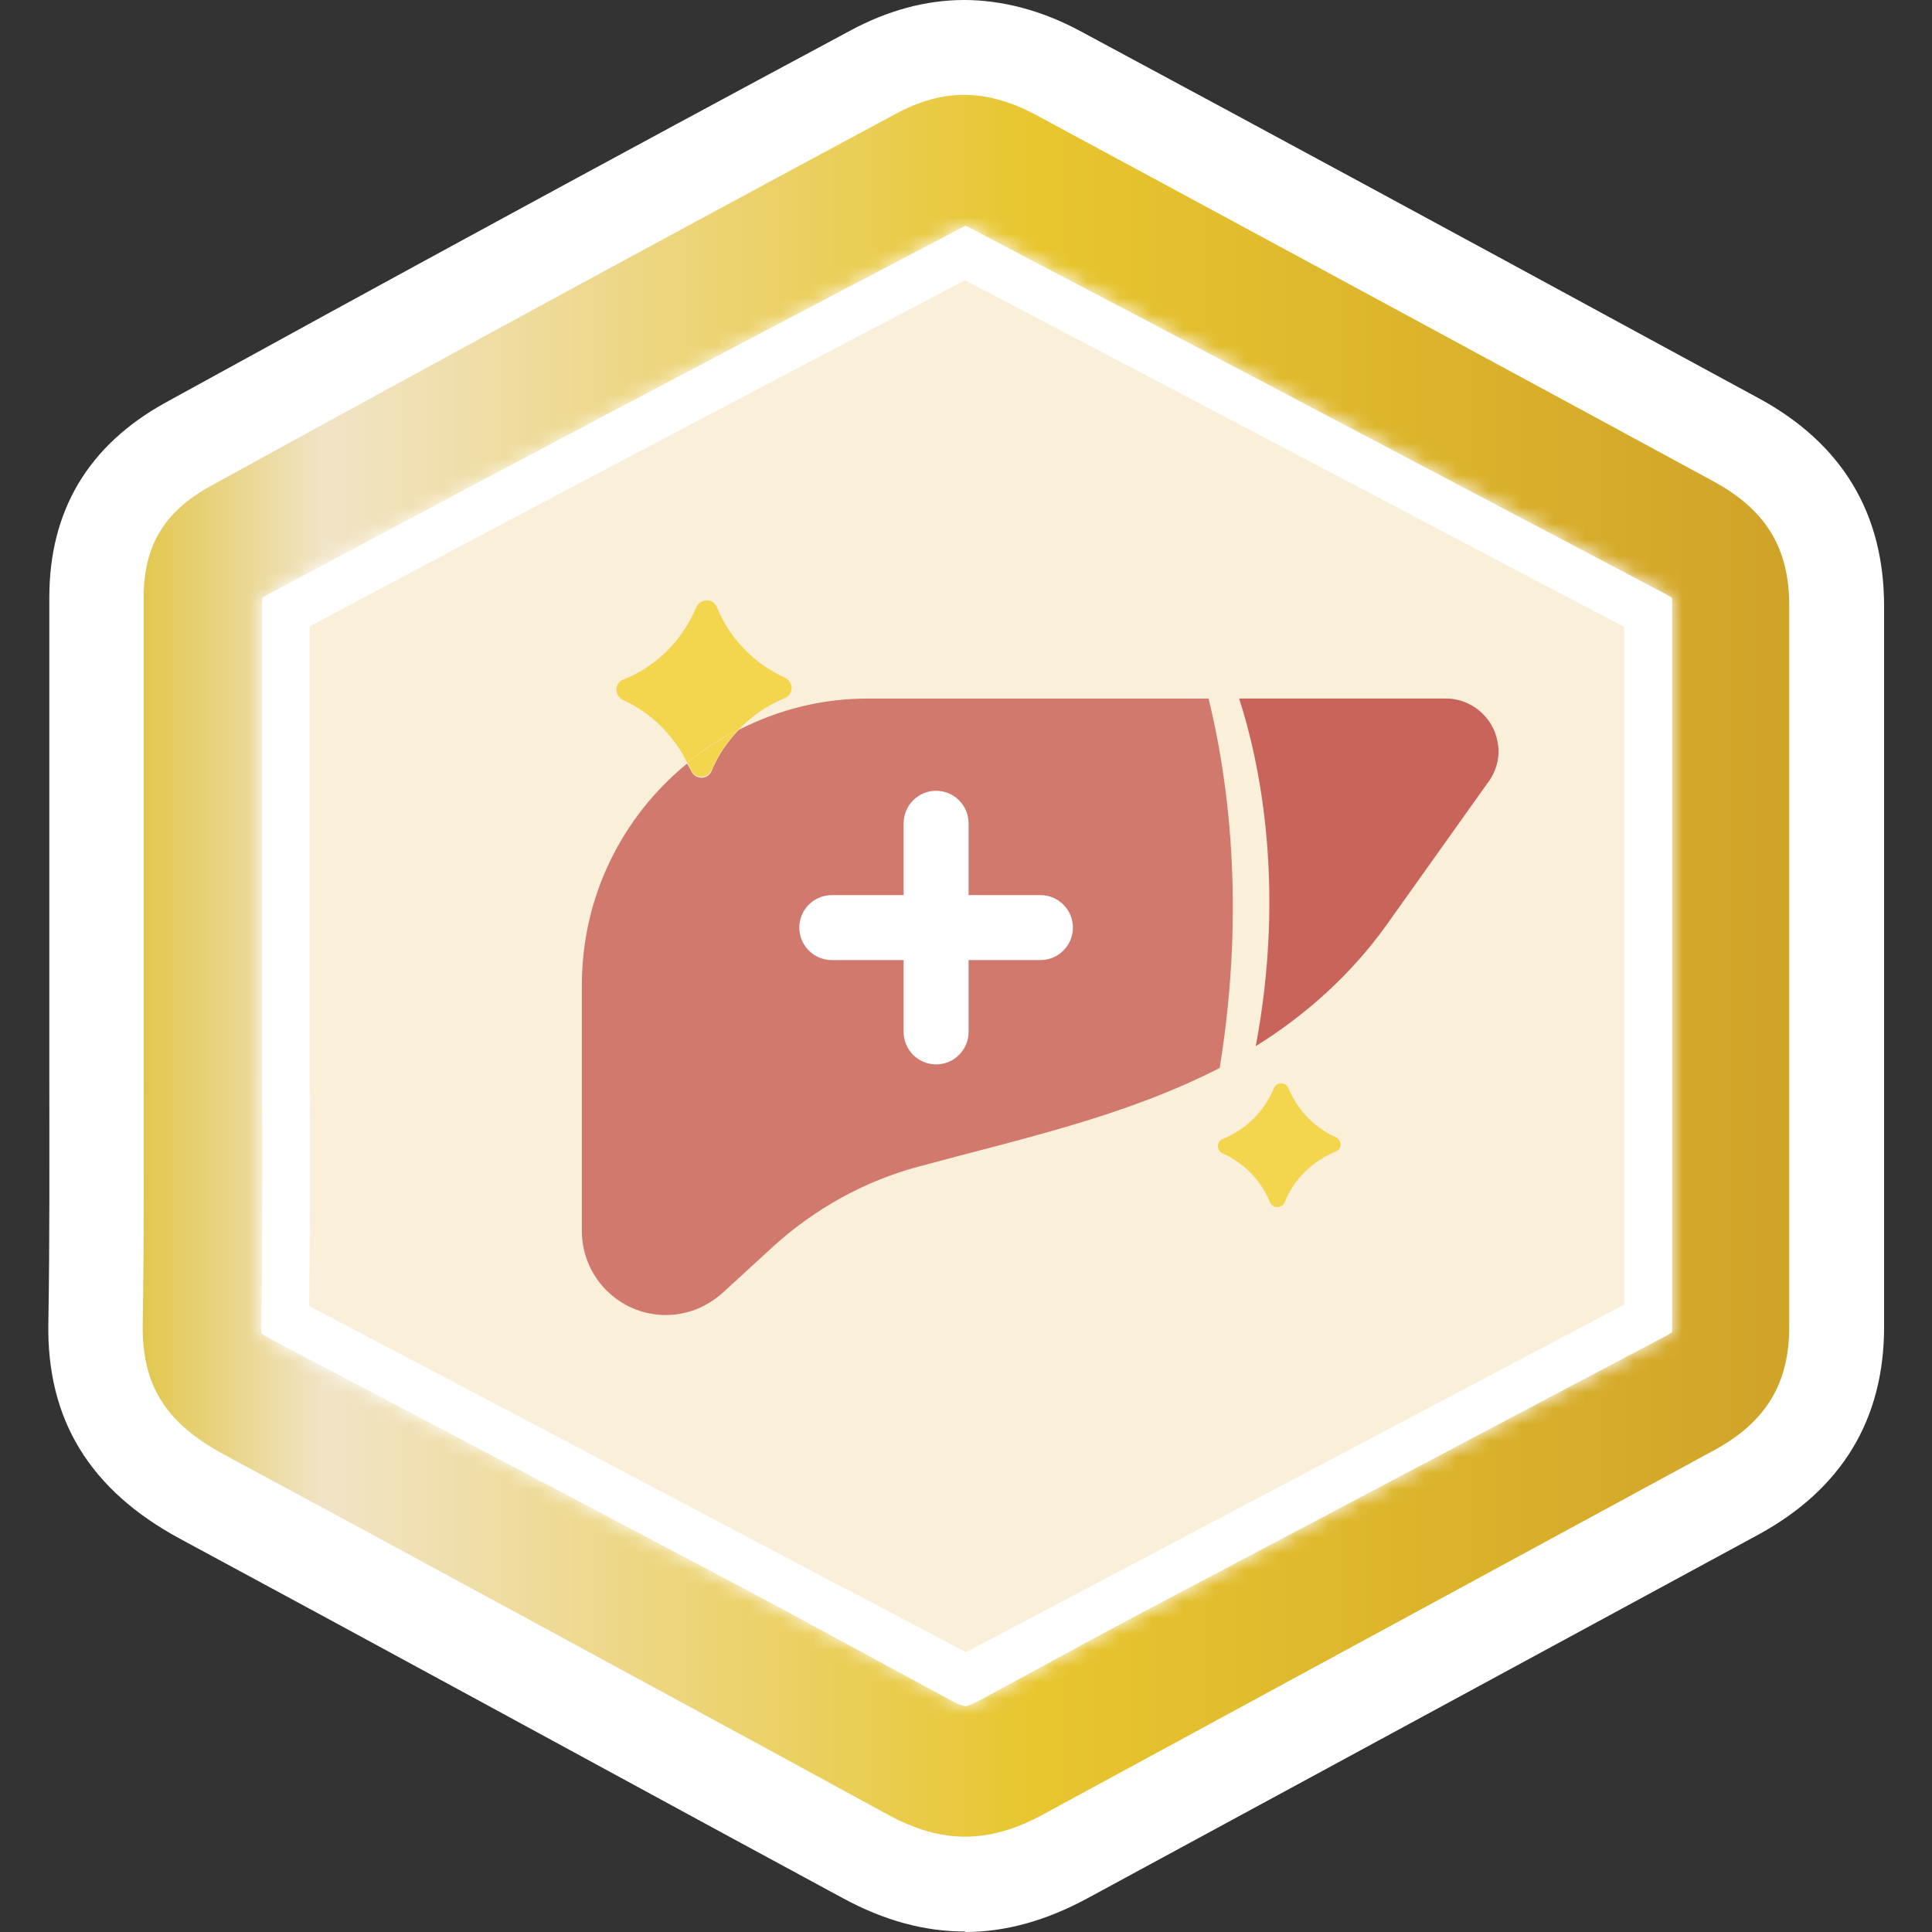 <svg width="120" height="120" viewBox="0 0 120 120" fill="none" xmlns="http://www.w3.org/2000/svg">
<rect x="0" y="0" width="120" height="120" fill="#333333" stroke="none"/>
<path d="M59.97 119.971C57.407 119.971 54.933 119.293 52.37 117.909L45.242 114.05C33.902 107.894 22.562 101.708 11.192 95.582C5.566 92.548 2.886 88.159 3.004 82.15C3.092 76.996 3.063 71.841 3.063 66.686V60.059V51.281C3.063 46.569 3.063 41.856 3.063 37.113C3.063 31.723 5.478 27.658 10.279 25.007C23.828 17.555 38.173 9.75 52.842 1.885C55.139 0.648 57.525 0 59.882 0C62.238 0 64.712 0.648 67.069 1.915C78.851 8.247 90.603 14.61 102.356 21.002L109.248 24.742C114.403 27.541 117.024 31.87 117.024 37.644C117.024 52.607 117.024 67.511 117.024 82.415C117.024 88.159 114.403 92.489 109.219 95.317L67.54 117.909C64.977 119.293 62.474 120 59.94 120L59.97 119.971ZM22.974 79.293C33.637 85.037 44.211 90.781 54.786 96.524L59.999 99.352L97.172 79.205C97.172 66.451 97.172 53.638 97.172 40.795L92.901 38.498C81.914 32.548 70.957 26.598 59.94 20.677C47.216 27.541 34.815 34.286 22.974 40.766C22.974 44.271 22.974 60.029 22.974 60.029V66.627C23.004 70.663 23.033 74.993 22.974 79.323V79.293Z" fill="white"/>
<path d="M22.474 79.588C32.96 85.243 43.387 90.928 53.843 96.583L59.97 99.912L97.584 79.499C97.584 66.51 97.584 53.52 97.584 40.53L93.078 38.086C82.032 32.106 70.986 26.097 59.911 20.148C47.01 27.099 34.462 33.903 22.474 40.471C22.474 44.065 22.474 47.658 22.474 51.252V60.03V66.775C22.474 70.751 22.503 75.14 22.474 79.588Z" fill="white"/>
<path d="M59.911 14.02C59.911 14.02 60.176 14.109 60.441 14.256C72.194 20.589 83.947 26.951 95.67 33.313L102.562 37.054C102.768 37.172 102.916 37.26 103.004 37.319C103.004 37.408 103.004 37.496 103.004 37.643C103.004 52.577 103.004 67.481 103.004 82.415C103.004 82.533 103.004 82.651 103.004 82.71C102.916 82.768 102.768 82.857 102.562 82.975L60.883 105.596C60.235 105.95 59.97 105.979 59.97 105.979C59.97 105.979 59.705 105.95 59.086 105.626L51.958 101.767C40.589 95.581 29.248 89.425 17.849 83.269C17.437 83.063 17.201 82.886 17.054 82.768C17.054 82.68 17.054 82.562 17.054 82.444C17.142 77.054 17.142 71.546 17.113 66.686V60.088V53.225V51.31C17.113 46.657 17.113 42.003 17.113 37.319C30.633 29.896 44.919 22.12 59.558 14.256C59.764 14.138 59.911 14.079 59.97 14.079M59.911 5.891C58.497 5.891 57.113 6.274 55.64 7.069C40.942 14.963 26.627 22.739 13.078 30.191C10.191 31.782 8.924 33.902 8.924 37.113C8.924 42.474 8.924 47.805 8.924 53.166V60.029V66.656C8.924 71.841 8.954 77.054 8.865 82.238C8.807 86.038 10.279 88.394 13.961 90.368C25.331 96.495 36.7 102.68 48.041 108.836L55.169 112.724C56.848 113.637 58.409 114.079 59.941 114.079C61.472 114.079 63.063 113.637 64.742 112.724L106.421 90.103C109.69 88.335 111.133 85.95 111.133 82.385C111.133 67.452 111.133 52.547 111.133 37.614C111.133 34.05 109.69 31.664 106.421 29.896L99.528 26.156C87.776 19.793 76.023 13.431 64.27 7.098C62.768 6.303 61.295 5.891 59.882 5.891H59.911Z" fill="url(#paint0_linear_9179_39035)"/>
<path d="M59.97 105.92C59.97 105.92 59.675 105.803 59.41 105.655L52.076 101.767C40.382 95.582 28.718 89.425 16.995 83.269C16.612 83.063 16.376 82.916 16.229 82.828C16.229 82.71 16.229 82.562 16.229 82.356C16.317 77.113 16.317 71.841 16.288 66.598V59.97V51.34C16.288 46.598 16.288 41.856 16.288 37.113C30.161 29.691 44.83 21.944 59.852 14.079C59.881 14.079 59.911 14.05 59.94 14.021C59.999 14.021 60.058 14.079 60.147 14.109C72.253 20.442 84.3 26.804 96.376 33.166L103.475 36.907C103.652 36.995 103.77 37.084 103.858 37.143C103.858 37.231 103.858 37.378 103.858 37.585C103.858 52.548 103.858 67.452 103.858 82.327C103.858 82.504 103.858 82.651 103.858 82.739C103.77 82.798 103.652 82.886 103.475 82.975L60.647 105.596C60.353 105.744 60.147 105.832 60.029 105.861L59.97 105.92Z" fill="white"/>
<mask id="mask0_9179_39035" style="mask-type:luminance" maskUnits="userSpaceOnUse" x="16" y="14" width="88" height="92">
<path d="M59.97 105.92C59.97 105.92 59.675 105.803 59.41 105.655L52.076 101.767C40.382 95.582 28.718 89.425 16.995 83.269C16.612 83.063 16.376 82.916 16.229 82.828C16.229 82.71 16.229 82.562 16.229 82.356C16.317 77.113 16.317 71.841 16.288 66.598V59.97V51.34C16.288 46.598 16.288 41.856 16.288 37.113C30.161 29.691 44.83 21.944 59.852 14.079C59.881 14.079 59.911 14.05 59.94 14.021C59.999 14.021 60.058 14.079 60.147 14.109C72.253 20.442 84.3 26.804 96.376 33.166L103.475 36.907C103.652 36.995 103.77 37.084 103.858 37.143C103.858 37.231 103.858 37.378 103.858 37.585C103.858 52.548 103.858 67.452 103.858 82.327C103.858 82.504 103.858 82.651 103.858 82.739C103.77 82.798 103.652 82.886 103.475 82.975L60.647 105.596C60.353 105.744 60.147 105.832 60.029 105.861L59.97 105.92Z" fill="white"/>
</mask>
<g mask="url(#mask0_9179_39035)">
<path d="M50.692 104.153C39.234 98.085 27.776 92.047 16.318 86.038L13.372 84.506V81.178C13.49 75.964 13.46 70.81 13.431 66.656V60.029V51.399C13.431 47.216 13.431 43.033 13.431 38.851V35.581L16.288 34.05C29.454 27.01 43.298 19.705 57.407 12.312L59.911 10.986L62.415 12.312C74.197 18.468 85.949 24.683 97.672 30.869L106.627 35.581V38.851C106.627 53.078 106.627 67.128 106.627 81.148V84.418L59.941 109.072L50.662 104.182L50.692 104.153Z" fill="#F1F1F1"/>
<path d="M53.224 99.381C41.766 93.314 30.308 87.275 18.821 81.237C18.88 76.112 18.88 71.075 18.821 66.598V59.97V51.37C18.821 47.187 18.821 43.004 18.821 38.822C32.017 31.782 45.831 24.477 59.911 17.113C71.693 23.269 83.416 29.455 95.168 35.67L101.236 38.881C101.236 53.107 101.236 67.128 101.236 81.178L59.969 102.975L53.224 99.411V99.381Z" fill="#F1F1F1"/>
<path d="M58.143 111.045C57.731 110.898 57.319 110.721 56.847 110.486L47.981 105.802C36.818 99.911 25.654 93.991 14.461 88.129C13.931 87.864 13.489 87.57 13.107 87.305L11.045 85.861L10.838 83.358C10.838 83.122 10.809 82.768 10.809 82.297C10.897 77.084 10.897 71.811 10.868 66.686V60.059V50.486C10.868 46.067 10.868 41.649 10.868 37.231V33.961L13.725 32.43C27.657 24.977 42.326 17.231 57.319 9.396L59.793 8.159L62.12 9.19C62.12 9.19 62.414 9.337 62.621 9.425C74.727 15.758 86.803 22.12 98.88 28.483L105.978 32.224C106.361 32.43 106.656 32.606 106.862 32.754L108.894 34.138L109.189 36.583C109.189 36.819 109.248 37.172 109.248 37.673C109.248 52.636 109.248 67.54 109.248 82.444C109.248 82.916 109.218 83.269 109.189 83.534L108.894 85.979L106.833 87.363C106.656 87.481 106.361 87.658 105.949 87.894L63.092 110.515C62.591 110.78 62.12 110.986 61.678 111.134L59.911 111.723L58.143 111.104V111.045Z" fill="white"/>
<path d="M52.606 98.733C41.472 92.842 30.368 86.98 19.204 81.119C19.263 76.2 19.263 71.398 19.234 66.597V59.97C19.234 59.97 19.234 43.063 19.234 38.909C32.253 31.958 45.949 24.741 59.941 17.407C71.457 23.445 82.974 29.513 94.491 35.581L100.883 38.939C100.883 53.107 100.883 67.069 100.883 81.03L59.999 102.621L52.636 98.733H52.606Z" fill="#FAEFD9"/>
</g>
<path d="M75.08 43.388C68.011 43.388 60.971 43.388 53.902 43.388C51.015 43.388 48.306 44.095 45.89 45.332C45.183 46.068 44.594 46.922 44.211 47.865C43.976 48.454 43.18 48.454 42.915 47.865C42.856 47.718 42.739 47.57 42.68 47.423C38.674 50.693 36.141 55.641 36.141 61.179V76.466C36.141 79.323 38.468 81.679 41.354 81.679C42.002 81.679 42.621 81.561 43.239 81.326C43.828 81.09 44.388 80.737 44.859 80.324L48.041 77.408C50.603 75.081 53.725 73.344 57.054 72.46C63.446 70.722 69.837 69.367 75.758 66.333C77.407 56.171 76.229 48.13 75.08 43.447V43.388Z" fill="#D2796E"/>
<path d="M89.72 43.387H76.966C78.203 47.217 79.882 54.963 77.997 64.978C81.178 63.005 83.947 60.471 86.067 57.526L92.4 48.63C92.96 47.894 93.196 46.981 93.019 46.097C92.754 44.507 91.31 43.328 89.69 43.387H89.72Z" fill="#C9645B"/>
<path d="M48.748 43.358C49.307 43.122 49.307 42.356 48.748 42.091C46.862 41.237 45.331 39.676 44.535 37.732C44.3 37.143 43.505 37.143 43.239 37.732C42.385 39.764 40.765 41.414 38.703 42.209C38.144 42.445 38.144 43.211 38.703 43.476C40.441 44.271 41.826 45.655 42.68 47.364C43.652 46.568 44.742 45.861 45.891 45.302C46.686 44.477 47.658 43.8 48.748 43.358Z" fill="#F3D54E"/>
<path d="M44.211 47.835C44.594 46.892 45.183 46.038 45.89 45.302C44.742 45.891 43.681 46.568 42.68 47.364C42.768 47.511 42.856 47.658 42.915 47.805C43.151 48.395 43.946 48.395 44.211 47.805V47.835Z" fill="#F3D54E"/>
<path d="M80.029 67.6C79.852 67.187 79.293 67.187 79.116 67.6C78.527 69.043 77.378 70.162 75.935 70.751C75.552 70.899 75.552 71.458 75.935 71.635C77.26 72.224 78.32 73.314 78.88 74.669C79.057 75.081 79.617 75.081 79.793 74.669C80.382 73.226 81.531 72.106 82.974 71.517C83.357 71.37 83.357 70.81 82.974 70.634C81.649 70.045 80.588 68.955 80.029 67.6Z" fill="#F3D54E"/>
<path d="M58.143 65.862C57.171 65.862 56.376 65.067 56.376 64.095V51.135C56.376 50.163 57.171 49.367 58.143 49.367C59.115 49.367 59.911 50.163 59.911 51.135V64.095C59.911 65.067 59.115 65.862 58.143 65.862Z" fill="white" stroke="white" stroke-width="0.5" stroke-miterlimit="10"/>
<path d="M66.391 57.614C66.391 58.587 65.596 59.382 64.624 59.382H51.663C50.691 59.382 49.896 58.587 49.896 57.614C49.896 56.642 50.691 55.847 51.663 55.847H64.624C65.596 55.847 66.391 56.642 66.391 57.614Z" fill="white" stroke="white" stroke-width="0.5" stroke-miterlimit="10"/>
<defs>
<linearGradient id="paint0_linear_9179_39035" x1="8.895" y1="60" x2="111.163" y2="60" gradientUnits="userSpaceOnUse">
<stop stop-color="#E2C74E"/>
<stop offset="0.11" stop-color="#F1E4C7"/>
<stop offset="0.54" stop-color="#E8C62F"/>
<stop offset="1" stop-color="#D0A329"/>
</linearGradient>
</defs>
</svg>
